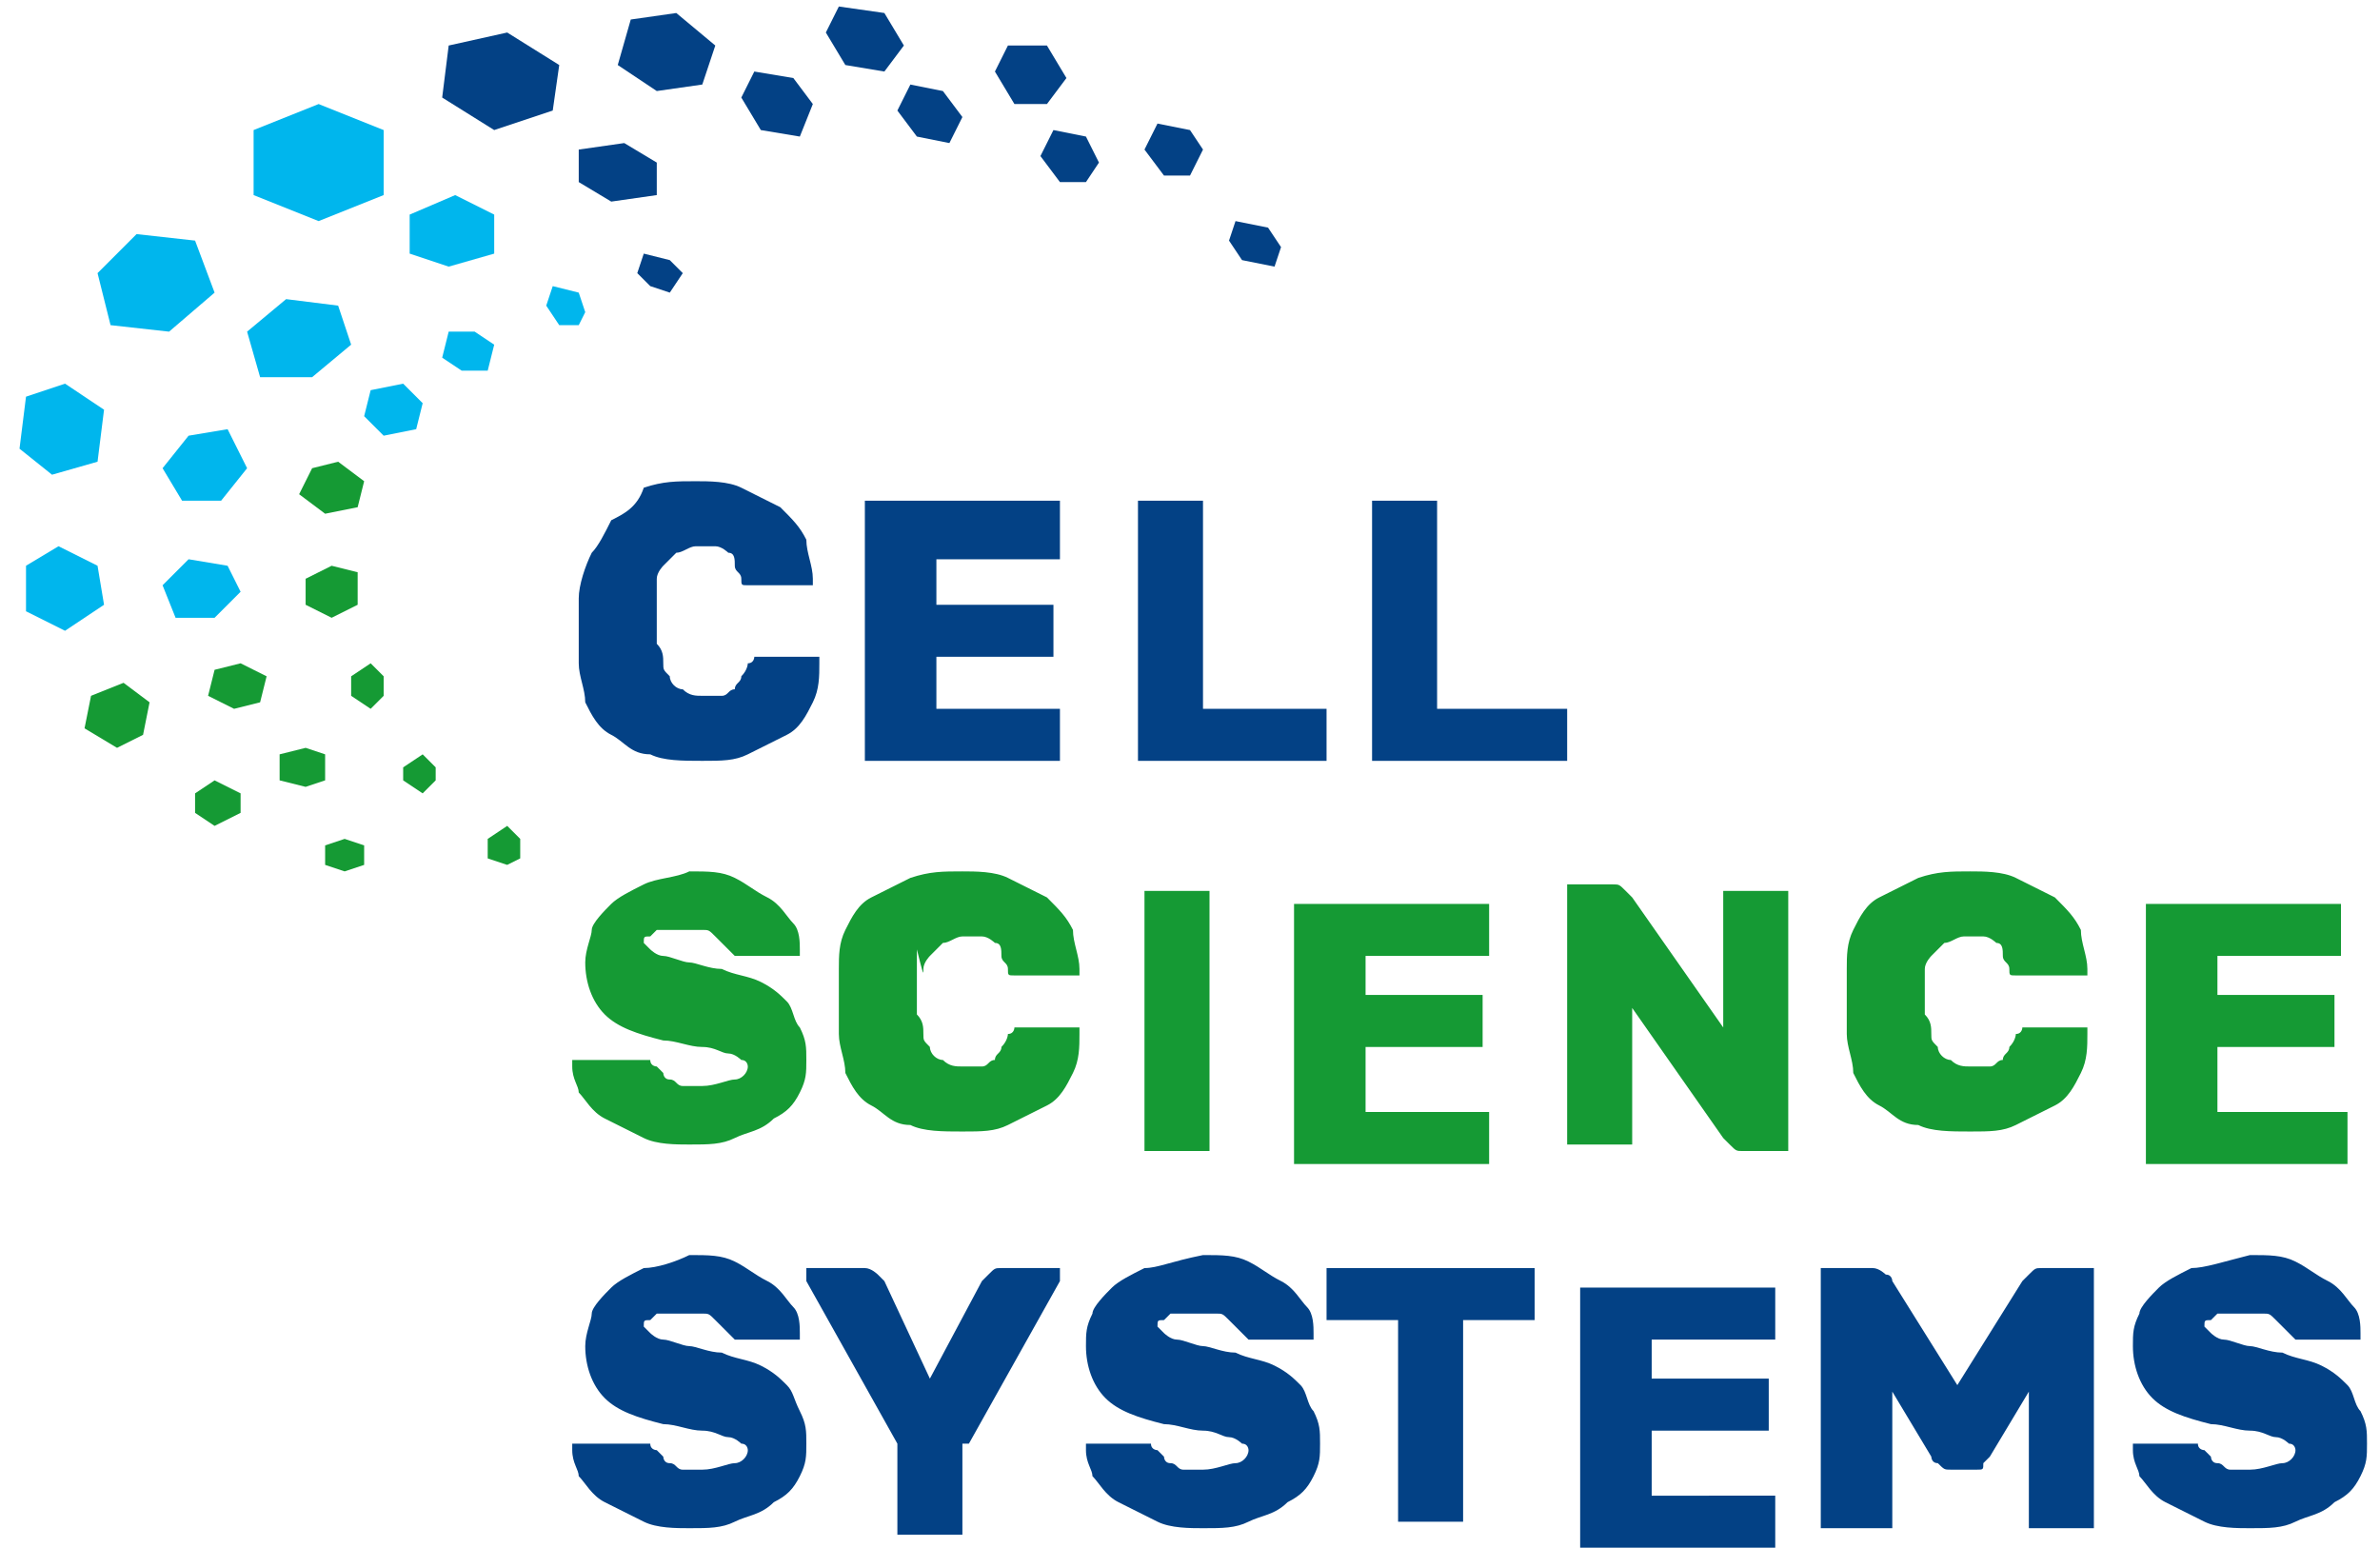 <?xml version="1.0" encoding="utf-8"?>
<!-- Generator: Adobe Illustrator 27.5.0, SVG Export Plug-In . SVG Version: 6.00 Build 0)  -->
<svg version="1.1" id="Layer_1" xmlns="http://www.w3.org/2000/svg" xmlns:xlink="http://www.w3.org/1999/xlink" x="0px" y="0px"
	 viewBox="0 0 36.6 23.8" style="enable-background:new 0 0 36.6 23.8;" xml:space="preserve">
<style type="text/css">
	.st0{fill:#00B6ED;}
	.st1{fill:#159A34;}
	.st2{fill:#034185;}
	.st3{clip-path:url(#SVGID_00000093160291536479588240000011886870669556873403_);fill:#034185;}
	.st4{clip-path:url(#SVGID_00000093160291536479588240000011886870669556873403_);fill:#159A34;}
</style>
<polygon class="st0" points="3.9,2 3.9,3 4.9,3.4 5.9,3 5.9,2 4.9,1.6 "/>
<polygon class="st0" points="1.5,4.2 1.7,5 2.6,5.1 3.3,4.5 3,3.7 2.1,3.6 "/>
<polygon class="st0" points="3.8,5.1 4,5.8 4.8,5.8 5.4,5.3 5.2,4.7 4.4,4.6 "/>
<polygon class="st0" points="2.5,7.2 2.8,7.7 3.4,7.7 3.8,7.2 3.5,6.6 2.9,6.7 "/>
<polygon class="st0" points="2.5,9 2.7,9.5 3.3,9.5 3.7,9.1 3.5,8.7 2.9,8.6 "/>
<polygon class="st1" points="1.4,10.7 1.3,11.2 1.8,11.5 2.2,11.3 2.3,10.8 1.9,10.5 "/>
<polygon class="st1" points="3.3,10.3 3.2,10.7 3.6,10.9 4,10.8 4.1,10.4 3.7,10.2 "/>
<polygon class="st0" points="0.4,8.7 0.4,9.4 1,9.7 1.6,9.3 1.5,8.7 0.9,8.4 "/>
<polygon class="st0" points="5.7,6 5.6,6.4 5.9,6.7 6.4,6.6 6.5,6.2 6.2,5.9 "/>
<polygon class="st1" points="4.8,7.2 4.6,7.6 5,7.9 5.5,7.8 5.6,7.4 5.2,7.1 "/>
<polygon class="st1" points="4.7,8.9 4.7,9.3 5.1,9.5 5.5,9.3 5.5,8.8 5.1,8.7 "/>
<polygon class="st1" points="5.4,10.4 5.4,10.7 5.7,10.9 5.9,10.7 5.9,10.4 5.7,10.2 "/>
<polygon class="st1" points="3,12.2 3,12.5 3.3,12.7 3.7,12.5 3.7,12.2 3.3,12 "/>
<polygon class="st1" points="6.2,11.8 6.2,12 6.5,12.2 6.7,12 6.7,11.8 6.5,11.6 "/>
<polygon class="st0" points="6.9,5.1 6.8,5.5 7.1,5.7 7.5,5.7 7.6,5.3 7.3,5.1 "/>
<polygon class="st0" points="0.4,6.1 0.3,6.9 0.8,7.3 1.5,7.1 1.6,6.3 1,5.9 "/>
<polygon class="st0" points="6.3,3.3 6.3,3.9 6.9,4.1 7.6,3.9 7.6,3.3 7,3 "/>
<polygon class="st0" points="8.5,4.4 8.4,4.7 8.6,5 8.9,5 9,4.8 8.9,4.5 "/>
<polygon class="st2" points="9.9,3.9 9.8,4.2 10,4.4 10.3,4.5 10.5,4.2 10.3,4 "/>
<polygon class="st2" points="6.9,0.7 6.8,1.5 7.6,2 8.5,1.7 8.6,1 7.8,0.5 "/>
<polygon class="st2" points="8.9,2.3 8.9,2.8 9.4,3.1 10.1,3 10.1,2.5 9.6,2.2 "/>
<polygon class="st2" points="9.7,0.3 9.5,1 10.1,1.4 10.8,1.3 11,0.7 10.4,0.2 "/>
<polygon class="st2" points="12.9,0.1 12.7,0.5 13,1 13.6,1.1 13.9,0.7 13.6,0.2 "/>
<polygon class="st2" points="11.6,1.1 11.4,1.5 11.7,2 12.3,2.1 12.5,1.6 12.2,1.2 "/>
<polygon class="st2" points="15.5,0.7 15.3,1.1 15.6,1.6 16.1,1.6 16.4,1.2 16.1,0.7 "/>
<polygon class="st2" points="14,1.3 13.8,1.7 14.1,2.1 14.6,2.2 14.8,1.8 14.5,1.4 "/>
<polygon class="st2" points="17.8,1.9 17.6,2.3 17.9,2.7 18.3,2.7 18.5,2.3 18.3,2 "/>
<polygon class="st2" points="16.2,2 16,2.4 16.3,2.8 16.7,2.8 16.9,2.5 16.7,2.1 "/>
<polygon class="st2" points="19,3.4 18.9,3.7 19.1,4 19.6,4.1 19.7,3.8 19.5,3.5 "/>
<polygon class="st1" points="5,13 5,13.3 5.3,13.4 5.6,13.3 5.6,13 5.3,12.9 "/>
<polygon class="st1" points="4.3,11.6 4.3,12 4.7,12.1 5,12 5,11.6 4.7,11.5 "/>
<polygon class="st1" points="7.5,12.9 7.5,13.2 7.8,13.3 8,13.2 8,12.9 7.8,12.7 "/>
<g>
	<defs>
		<rect id="SVGID_1_" width="36.6" height="23.8"/>
	</defs>
	<clipPath id="SVGID_00000071536320453119309380000007925067610136860830_">
		<use xlink:href="#SVGID_1_"  style="overflow:visible;"/>
	</clipPath>
	<path style="clip-path:url(#SVGID_00000071536320453119309380000007925067610136860830_);fill:#034185;" d="M33.7,19.5
		c-0.2,0.1-0.4,0.2-0.5,0.3c-0.1,0.1-0.3,0.3-0.3,0.4c-0.1,0.2-0.1,0.3-0.1,0.5c0,0.3,0.1,0.6,0.3,0.8c0.2,0.2,0.5,0.3,0.9,0.4
		c0.2,0,0.4,0.1,0.6,0.1c0.2,0,0.3,0.1,0.4,0.1c0.1,0,0.2,0.1,0.2,0.1c0.1,0,0.1,0.1,0.1,0.1c0,0.1-0.1,0.2-0.2,0.2
		c-0.1,0-0.3,0.1-0.5,0.1c-0.1,0-0.2,0-0.3,0c-0.1,0-0.1-0.1-0.2-0.1c-0.1,0-0.1-0.1-0.1-0.1c0,0-0.1-0.1-0.1-0.1c0,0-0.1,0-0.1-0.1
		c0,0-0.1,0-0.1,0h-0.8c0,0-0.1,0-0.1,0c0,0,0,0.1,0,0.1c0,0.2,0.1,0.3,0.1,0.4c0.1,0.1,0.2,0.3,0.4,0.4c0.2,0.1,0.4,0.2,0.6,0.3
		c0.2,0.1,0.5,0.1,0.7,0.1c0.3,0,0.5,0,0.7-0.1c0.2-0.1,0.4-0.1,0.6-0.3c0.2-0.1,0.3-0.2,0.4-0.4c0.1-0.2,0.1-0.3,0.1-0.5
		c0-0.2,0-0.3-0.1-0.5c-0.1-0.1-0.1-0.3-0.2-0.4c-0.1-0.1-0.2-0.2-0.4-0.3c-0.2-0.1-0.4-0.1-0.6-0.2c-0.2,0-0.4-0.1-0.5-0.1
		c-0.1,0-0.3-0.1-0.4-0.1c-0.1,0-0.2-0.1-0.2-0.1c0,0-0.1-0.1-0.1-0.1c0-0.1,0-0.1,0.1-0.1c0,0,0.1-0.1,0.1-0.1c0.1,0,0.1,0,0.2,0
		c0.1,0,0.1,0,0.2,0c0.1,0,0.2,0,0.3,0c0.1,0,0.1,0,0.2,0.1c0,0,0.1,0.1,0.1,0.1c0,0,0,0,0.1,0.1c0,0,0.1,0.1,0.1,0.1
		c0,0,0.1,0,0.1,0h0.8c0,0,0.1,0,0.1,0c0,0,0-0.1,0-0.1c0-0.1,0-0.3-0.1-0.4c-0.1-0.1-0.2-0.3-0.4-0.4c-0.2-0.1-0.3-0.2-0.5-0.3
		c-0.2-0.1-0.4-0.1-0.7-0.1C34.2,19.4,33.9,19.5,33.7,19.5 M30,22.6h0.4c0.1,0,0.1,0,0.1-0.1c0,0,0.1-0.1,0.1-0.1l0.6-1v2
		c0,0,0,0.1,0,0.1c0,0,0.1,0,0.1,0h0.8c0,0,0.1,0,0.1,0c0,0,0-0.1,0-0.1v-3.8c0,0,0-0.1,0-0.1c0,0-0.1,0-0.1,0h-0.7
		c-0.1,0-0.1,0-0.2,0.1c0,0-0.1,0.1-0.1,0.1l-1,1.6l-1-1.6c0,0,0-0.1-0.1-0.1c0,0-0.1-0.1-0.2-0.1h-0.7c0,0-0.1,0-0.1,0
		c0,0,0,0.1,0,0.1v3.8c0,0,0,0.1,0,0.1c0,0,0.1,0,0.1,0H29c0,0,0.1,0,0.1,0c0,0,0-0.1,0-0.1v-2l0.6,1c0,0,0,0.1,0.1,0.1
		C29.9,22.6,29.9,22.6,30,22.6 M25.4,22.7V22h1.7c0,0,0.1,0,0.1,0c0,0,0-0.1,0-0.1v-0.6c0,0,0-0.1,0-0.1c0,0-0.1,0-0.1,0h-1.7v-0.6
		h1.8c0,0,0.1,0,0.1,0c0,0,0-0.1,0-0.1v-0.6c0,0,0-0.1,0-0.1c0,0-0.1,0-0.1,0h-2.8c0,0-0.1,0-0.1,0c0,0,0,0.1,0,0.1v3.8
		c0,0,0,0.1,0,0.1c0,0,0.1,0,0.1,0h2.8c0,0,0.1,0,0.1,0c0,0,0-0.1,0-0.1v-0.6c0,0,0-0.1,0-0.1c0,0-0.1,0-0.1,0H25.4z M20.5,19.5
		c0,0-0.1,0-0.1,0c0,0,0,0.1,0,0.1v0.6c0,0,0,0.1,0,0.1c0,0,0.1,0,0.1,0h1v3c0,0,0,0.1,0,0.1c0,0,0.1,0,0.1,0h0.8c0,0,0.1,0,0.1,0
		c0,0,0-0.1,0-0.1v-3h1c0,0,0.1,0,0.1,0c0,0,0-0.1,0-0.1v-0.6c0,0,0-0.1,0-0.1c0,0-0.1,0-0.1,0H20.5z M17.6,19.5
		c-0.2,0.1-0.4,0.2-0.5,0.3c-0.1,0.1-0.3,0.3-0.3,0.4c-0.1,0.2-0.1,0.3-0.1,0.5c0,0.3,0.1,0.6,0.3,0.8c0.2,0.2,0.5,0.3,0.9,0.4
		c0.2,0,0.4,0.1,0.6,0.1c0.2,0,0.3,0.1,0.4,0.1c0.1,0,0.2,0.1,0.2,0.1c0.1,0,0.1,0.1,0.1,0.1c0,0.1-0.1,0.2-0.2,0.2
		c-0.1,0-0.3,0.1-0.5,0.1c-0.1,0-0.2,0-0.3,0c-0.1,0-0.1-0.1-0.2-0.1c-0.1,0-0.1-0.1-0.1-0.1c0,0-0.1-0.1-0.1-0.1c0,0-0.1,0-0.1-0.1
		c0,0-0.1,0-0.1,0h-0.8c0,0-0.1,0-0.1,0c0,0,0,0.1,0,0.1c0,0.2,0.1,0.3,0.1,0.4c0.1,0.1,0.2,0.3,0.4,0.4c0.2,0.1,0.4,0.2,0.6,0.3
		c0.2,0.1,0.5,0.1,0.7,0.1c0.3,0,0.5,0,0.7-0.1c0.2-0.1,0.4-0.1,0.6-0.3c0.2-0.1,0.3-0.2,0.4-0.4c0.1-0.2,0.1-0.3,0.1-0.5
		c0-0.2,0-0.3-0.1-0.5c-0.1-0.1-0.1-0.3-0.2-0.4c-0.1-0.1-0.2-0.2-0.4-0.3c-0.2-0.1-0.4-0.1-0.6-0.2c-0.2,0-0.4-0.1-0.5-0.1
		c-0.1,0-0.3-0.1-0.4-0.1c-0.1,0-0.2-0.1-0.2-0.1c0,0-0.1-0.1-0.1-0.1c0-0.1,0-0.1,0.1-0.1c0,0,0.1-0.1,0.1-0.1c0.1,0,0.1,0,0.2,0
		c0.1,0,0.1,0,0.2,0c0.1,0,0.2,0,0.3,0c0.1,0,0.1,0,0.2,0.1s0.1,0.1,0.1,0.1c0,0,0,0,0.1,0.1c0,0,0.1,0.1,0.1,0.1c0,0,0.1,0,0.1,0
		h0.8c0,0,0.1,0,0.1,0c0,0,0-0.1,0-0.1c0-0.1,0-0.3-0.1-0.4c-0.1-0.1-0.2-0.3-0.4-0.4c-0.2-0.1-0.3-0.2-0.5-0.3
		c-0.2-0.1-0.4-0.1-0.7-0.1C18,19.4,17.8,19.5,17.6,19.5 M14.9,22.2l1.4-2.5c0,0,0-0.1,0-0.1c0,0,0-0.1,0-0.1c0,0-0.1,0-0.1,0h-0.8
		c-0.1,0-0.1,0-0.2,0.1c0,0-0.1,0.1-0.1,0.1l-0.8,1.5l-0.7-1.5c0,0,0,0-0.1-0.1c0,0-0.1-0.1-0.2-0.1h-0.8c0,0-0.1,0-0.1,0
		c0,0,0,0.1,0,0.1c0,0,0,0,0,0.1l1.4,2.5v1.3c0,0,0,0.1,0,0.1c0,0,0.1,0,0.1,0h0.8c0,0,0.1,0,0.1,0c0,0,0-0.1,0-0.1V22.2z M9.9,19.5
		c-0.2,0.1-0.4,0.2-0.5,0.3c-0.1,0.1-0.3,0.3-0.3,0.4s-0.1,0.3-0.1,0.5c0,0.3,0.1,0.6,0.3,0.8c0.2,0.2,0.5,0.3,0.9,0.4
		c0.2,0,0.4,0.1,0.6,0.1c0.2,0,0.3,0.1,0.4,0.1c0.1,0,0.2,0.1,0.2,0.1c0.1,0,0.1,0.1,0.1,0.1c0,0.1-0.1,0.2-0.2,0.2
		c-0.1,0-0.3,0.1-0.5,0.1c-0.1,0-0.2,0-0.3,0c-0.1,0-0.1-0.1-0.2-0.1c-0.1,0-0.1-0.1-0.1-0.1c0,0-0.1-0.1-0.1-0.1c0,0-0.1,0-0.1-0.1
		c0,0-0.1,0-0.1,0H8.9c0,0-0.1,0-0.1,0c0,0,0,0.1,0,0.1c0,0.2,0.1,0.3,0.1,0.4c0.1,0.1,0.2,0.3,0.4,0.4c0.2,0.1,0.4,0.2,0.6,0.3
		c0.2,0.1,0.5,0.1,0.7,0.1c0.3,0,0.5,0,0.7-0.1c0.2-0.1,0.4-0.1,0.6-0.3c0.2-0.1,0.3-0.2,0.4-0.4c0.1-0.2,0.1-0.3,0.1-0.5
		c0-0.2,0-0.3-0.1-0.5s-0.1-0.3-0.2-0.4c-0.1-0.1-0.2-0.2-0.4-0.3c-0.2-0.1-0.4-0.1-0.6-0.2c-0.2,0-0.4-0.1-0.5-0.1
		c-0.1,0-0.3-0.1-0.4-0.1c-0.1,0-0.2-0.1-0.2-0.1c0,0-0.1-0.1-0.1-0.1c0-0.1,0-0.1,0.1-0.1c0,0,0.1-0.1,0.1-0.1c0.1,0,0.1,0,0.2,0
		c0.1,0,0.1,0,0.2,0c0.1,0,0.2,0,0.3,0c0.1,0,0.1,0,0.2,0.1c0,0,0.1,0.1,0.1,0.1c0,0,0,0,0.1,0.1c0,0,0.1,0.1,0.1,0.1
		c0,0,0.1,0,0.1,0h0.8c0,0,0.1,0,0.1,0c0,0,0-0.1,0-0.1c0-0.1,0-0.3-0.1-0.4c-0.1-0.1-0.2-0.3-0.4-0.4c-0.2-0.1-0.3-0.2-0.5-0.3
		c-0.2-0.1-0.4-0.1-0.7-0.1C10.4,19.4,10.1,19.5,9.9,19.5"/>
	<path style="clip-path:url(#SVGID_00000071536320453119309380000007925067610136860830_);fill:#159A34;" d="M34.1,16.8v-0.7h1.7
		c0,0,0.1,0,0.1,0c0,0,0-0.1,0-0.1v-0.6c0,0,0-0.1,0-0.1c0,0-0.1,0-0.1,0h-1.7v-0.6h1.8c0,0,0.1,0,0.1,0c0,0,0-0.1,0-0.1v-0.6
		c0,0,0-0.1,0-0.1c0,0-0.1,0-0.1,0h-2.8c0,0-0.1,0-0.1,0c0,0,0,0.1,0,0.1v3.8c0,0,0,0.1,0,0.1c0,0,0.1,0,0.1,0H36c0,0,0.1,0,0.1,0
		c0,0,0-0.1,0-0.1v-0.6c0,0,0-0.1,0-0.1c0,0-0.1,0-0.1,0H34.1z M29.6,14.9c0-0.1,0.1-0.2,0.1-0.2c0.1-0.1,0.1-0.1,0.2-0.2
		c0.1,0,0.2-0.1,0.3-0.1c0.1,0,0.2,0,0.3,0c0.1,0,0.2,0.1,0.2,0.1c0.1,0,0.1,0.1,0.1,0.2c0,0.1,0.1,0.1,0.1,0.2c0,0.1,0,0.1,0.1,0.1
		c0,0,0.1,0,0.1,0H32c0,0,0.1,0,0.1,0c0,0,0-0.1,0-0.1c0-0.2-0.1-0.4-0.1-0.6c-0.1-0.2-0.2-0.3-0.4-0.5c-0.2-0.1-0.4-0.2-0.6-0.3
		c-0.2-0.1-0.5-0.1-0.7-0.1c-0.3,0-0.5,0-0.8,0.1c-0.2,0.1-0.4,0.2-0.6,0.3c-0.2,0.1-0.3,0.3-0.4,0.5c-0.1,0.2-0.1,0.4-0.1,0.6
		c0,0.2,0,0.3,0,0.5c0,0.2,0,0.4,0,0.5c0,0.2,0.1,0.4,0.1,0.6c0.1,0.2,0.2,0.4,0.4,0.5c0.2,0.1,0.3,0.3,0.6,0.3
		c0.2,0.1,0.5,0.1,0.8,0.1c0.3,0,0.5,0,0.7-0.1c0.2-0.1,0.4-0.2,0.6-0.3s0.3-0.3,0.4-0.5c0.1-0.2,0.1-0.4,0.1-0.6c0,0,0-0.1,0-0.1
		c0,0-0.1,0-0.1,0h-0.8c-0.1,0-0.1,0-0.1,0c0,0,0,0.1-0.1,0.1c0,0,0,0.1-0.1,0.2c0,0.1-0.1,0.1-0.1,0.2c-0.1,0-0.1,0.1-0.2,0.1
		c-0.1,0-0.2,0-0.3,0c-0.1,0-0.2,0-0.3-0.1c-0.1,0-0.2-0.1-0.2-0.2c-0.1-0.1-0.1-0.1-0.1-0.2c0-0.1,0-0.2-0.1-0.3c0-0.1,0-0.1,0-0.2
		c0-0.1,0-0.2,0-0.3c0-0.1,0-0.2,0-0.3c0-0.1,0-0.2,0-0.2C29.6,15,29.6,15,29.6,14.9 M27.4,17.7c0,0,0.1,0,0.1,0c0,0,0-0.1,0-0.1
		v-3.8c0,0,0-0.1,0-0.1c0,0-0.1,0-0.1,0h-0.8c0,0-0.1,0-0.1,0c0,0,0,0.1,0,0.1v2l-1.4-2c0,0,0,0-0.1-0.1s-0.1-0.1-0.2-0.1h-0.6
		c0,0-0.1,0-0.1,0c0,0,0,0.1,0,0.1v3.8c0,0,0,0.1,0,0.1c0,0,0.1,0,0.1,0H25c0,0,0.1,0,0.1,0c0,0,0-0.1,0-0.1v-2l1.4,2
		c0,0,0,0,0.1,0.1s0.1,0.1,0.2,0.1H27.4z M21,16.8v-0.7h1.7c0,0,0.1,0,0.1,0c0,0,0-0.1,0-0.1v-0.6c0,0,0-0.1,0-0.1c0,0-0.1,0-0.1,0
		H21v-0.6h1.8c0,0,0.1,0,0.1,0c0,0,0-0.1,0-0.1v-0.6c0,0,0-0.1,0-0.1c0,0-0.1,0-0.1,0h-2.8c0,0-0.1,0-0.1,0c0,0,0,0.1,0,0.1v3.8
		c0,0,0,0.1,0,0.1c0,0,0.1,0,0.1,0h2.8c0,0,0.1,0,0.1,0c0,0,0-0.1,0-0.1v-0.6c0,0,0-0.1,0-0.1c0,0-0.1,0-0.1,0H21z M18.5,17.7
		c0,0,0.1,0,0.1,0c0,0,0-0.1,0-0.1v-3.8c0,0,0-0.1,0-0.1c0,0-0.1,0-0.1,0h-0.8c0,0-0.1,0-0.1,0c0,0,0,0.1,0,0.1v3.8c0,0,0,0.1,0,0.1
		c0,0,0.1,0,0.1,0H18.5z M14.2,14.9c0-0.1,0.1-0.2,0.1-0.2c0.1-0.1,0.1-0.1,0.2-0.2c0.1,0,0.2-0.1,0.3-0.1c0.1,0,0.2,0,0.3,0
		c0.1,0,0.2,0.1,0.2,0.1c0.1,0,0.1,0.1,0.1,0.2c0,0.1,0.1,0.1,0.1,0.2c0,0.1,0,0.1,0.1,0.1c0,0,0.1,0,0.1,0h0.8c0,0,0.1,0,0.1,0
		c0,0,0-0.1,0-0.1c0-0.2-0.1-0.4-0.1-0.6c-0.1-0.2-0.2-0.3-0.4-0.5c-0.2-0.1-0.4-0.2-0.6-0.3c-0.2-0.1-0.5-0.1-0.7-0.1
		c-0.3,0-0.5,0-0.8,0.1c-0.2,0.1-0.4,0.2-0.6,0.3c-0.2,0.1-0.3,0.3-0.4,0.5c-0.1,0.2-0.1,0.4-0.1,0.6c0,0.2,0,0.3,0,0.5
		c0,0.2,0,0.4,0,0.5c0,0.2,0.1,0.4,0.1,0.6c0.1,0.2,0.2,0.4,0.4,0.5c0.2,0.1,0.3,0.3,0.6,0.3c0.2,0.1,0.5,0.1,0.8,0.1
		c0.3,0,0.5,0,0.7-0.1c0.2-0.1,0.4-0.2,0.6-0.3c0.2-0.1,0.3-0.3,0.4-0.5c0.1-0.2,0.1-0.4,0.1-0.6c0,0,0-0.1,0-0.1c0,0-0.1,0-0.1,0
		h-0.8c-0.1,0-0.1,0-0.1,0c0,0,0,0.1-0.1,0.1c0,0,0,0.1-0.1,0.2c0,0.1-0.1,0.1-0.1,0.2c-0.1,0-0.1,0.1-0.2,0.1c-0.1,0-0.2,0-0.3,0
		c-0.1,0-0.2,0-0.3-0.1c-0.1,0-0.2-0.1-0.2-0.2c-0.1-0.1-0.1-0.1-0.1-0.2c0-0.1,0-0.2-0.1-0.3c0-0.1,0-0.1,0-0.2c0-0.1,0-0.2,0-0.3
		c0-0.1,0-0.2,0-0.3c0-0.1,0-0.2,0-0.2C14.2,15,14.2,15,14.2,14.9 M9.9,13.6c-0.2,0.1-0.4,0.2-0.5,0.3c-0.1,0.1-0.3,0.3-0.3,0.4
		s-0.1,0.3-0.1,0.5c0,0.3,0.1,0.6,0.3,0.8c0.2,0.2,0.5,0.3,0.9,0.4c0.2,0,0.4,0.1,0.6,0.1c0.2,0,0.3,0.1,0.4,0.1
		c0.1,0,0.2,0.1,0.2,0.1c0.1,0,0.1,0.1,0.1,0.1c0,0.1-0.1,0.2-0.2,0.2c-0.1,0-0.3,0.1-0.5,0.1c-0.1,0-0.2,0-0.3,0
		c-0.1,0-0.1-0.1-0.2-0.1c-0.1,0-0.1-0.1-0.1-0.1c0,0-0.1-0.1-0.1-0.1c0,0-0.1,0-0.1-0.1c0,0-0.1,0-0.1,0H8.9c0,0-0.1,0-0.1,0
		c0,0,0,0.1,0,0.1c0,0.2,0.1,0.3,0.1,0.4c0.1,0.1,0.2,0.3,0.4,0.4c0.2,0.1,0.4,0.2,0.6,0.3c0.2,0.1,0.5,0.1,0.7,0.1
		c0.3,0,0.5,0,0.7-0.1c0.2-0.1,0.4-0.1,0.6-0.3c0.2-0.1,0.3-0.2,0.4-0.4c0.1-0.2,0.1-0.3,0.1-0.5c0-0.2,0-0.3-0.1-0.5
		c-0.1-0.1-0.1-0.3-0.2-0.4c-0.1-0.1-0.2-0.2-0.4-0.3c-0.2-0.1-0.4-0.1-0.6-0.2c-0.2,0-0.4-0.1-0.5-0.1c-0.1,0-0.3-0.1-0.4-0.1
		c-0.1,0-0.2-0.1-0.2-0.1c0,0-0.1-0.1-0.1-0.1c0-0.1,0-0.1,0.1-0.1c0,0,0.1-0.1,0.1-0.1c0.1,0,0.1,0,0.2,0c0.1,0,0.1,0,0.2,0
		c0.1,0,0.2,0,0.3,0c0.1,0,0.1,0,0.2,0.1c0,0,0.1,0.1,0.1,0.1c0,0,0,0,0.1,0.1c0,0,0.1,0.1,0.1,0.1c0,0,0.1,0,0.1,0h0.8
		c0,0,0.1,0,0.1,0c0,0,0-0.1,0-0.1c0-0.1,0-0.3-0.1-0.4c-0.1-0.1-0.2-0.3-0.4-0.4c-0.2-0.1-0.3-0.2-0.5-0.3
		c-0.2-0.1-0.4-0.1-0.7-0.1C10.4,13.5,10.1,13.5,9.9,13.6"/>
	<path style="clip-path:url(#SVGID_00000071536320453119309380000007925067610136860830_);fill:#034185;" d="M22.1,10.8v-3
		c0,0,0-0.1,0-0.1c0,0-0.1,0-0.1,0h-0.8c0,0-0.1,0-0.1,0c0,0,0,0.1,0,0.1v3.8c0,0,0,0.1,0,0.1c0,0,0.1,0,0.1,0H24c0,0,0.1,0,0.1,0
		c0,0,0-0.1,0-0.1V11c0,0,0-0.1,0-0.1c0,0-0.1,0-0.1,0H22.1z M18.5,10.8v-3c0,0,0-0.1,0-0.1c0,0-0.1,0-0.1,0h-0.8c0,0-0.1,0-0.1,0
		c0,0,0,0.1,0,0.1v3.8c0,0,0,0.1,0,0.1c0,0,0.1,0,0.1,0h2.7c0,0,0.1,0,0.1,0c0,0,0-0.1,0-0.1V11c0,0,0-0.1,0-0.1c0,0-0.1,0-0.1,0
		H18.5z M14.4,10.8v-0.7h1.7c0,0,0.1,0,0.1,0c0,0,0-0.1,0-0.1V9.4c0,0,0-0.1,0-0.1c0,0-0.1,0-0.1,0h-1.7V8.6h1.8c0,0,0.1,0,0.1,0
		c0,0,0-0.1,0-0.1V7.8c0,0,0-0.1,0-0.1c0,0-0.1,0-0.1,0h-2.8c0,0-0.1,0-0.1,0c0,0,0,0.1,0,0.1v3.8c0,0,0,0.1,0,0.1c0,0,0.1,0,0.1,0
		h2.8c0,0,0.1,0,0.1,0c0,0,0-0.1,0-0.1V11c0,0,0-0.1,0-0.1c0,0-0.1,0-0.1,0H14.4z M10.1,8.9c0-0.1,0.1-0.2,0.1-0.2
		c0.1-0.1,0.1-0.1,0.2-0.2c0.1,0,0.2-0.1,0.3-0.1c0.1,0,0.2,0,0.3,0c0.1,0,0.2,0.1,0.2,0.1c0.1,0,0.1,0.1,0.1,0.2
		c0,0.1,0.1,0.1,0.1,0.2c0,0.1,0,0.1,0.1,0.1c0,0,0.1,0,0.1,0h0.8c0,0,0.1,0,0.1,0c0,0,0-0.1,0-0.1c0-0.2-0.1-0.4-0.1-0.6
		c-0.1-0.2-0.2-0.3-0.4-0.5c-0.2-0.1-0.4-0.2-0.6-0.3c-0.2-0.1-0.5-0.1-0.7-0.1c-0.3,0-0.5,0-0.8,0.1C9.8,7.8,9.6,7.9,9.4,8
		C9.3,8.2,9.2,8.4,9.1,8.5C9,8.7,8.9,9,8.9,9.2c0,0.2,0,0.3,0,0.5c0,0.2,0,0.4,0,0.5c0,0.2,0.1,0.4,0.1,0.6c0.1,0.2,0.2,0.4,0.4,0.5
		c0.2,0.1,0.3,0.3,0.6,0.3c0.2,0.1,0.5,0.1,0.8,0.1c0.3,0,0.5,0,0.7-0.1c0.2-0.1,0.4-0.2,0.6-0.3c0.2-0.1,0.3-0.3,0.4-0.5
		c0.1-0.2,0.1-0.4,0.1-0.6c0,0,0-0.1,0-0.1c0,0-0.1,0-0.1,0h-0.8c-0.1,0-0.1,0-0.1,0c0,0,0,0.1-0.1,0.1c0,0,0,0.1-0.1,0.2
		c0,0.1-0.1,0.1-0.1,0.2c-0.1,0-0.1,0.1-0.2,0.1c-0.1,0-0.2,0-0.3,0c-0.1,0-0.2,0-0.3-0.1c-0.1,0-0.2-0.1-0.2-0.2
		c-0.1-0.1-0.1-0.1-0.1-0.2c0-0.1,0-0.2-0.1-0.3c0-0.1,0-0.1,0-0.2c0-0.1,0-0.2,0-0.3c0-0.1,0-0.2,0-0.3c0-0.1,0-0.2,0-0.2
		C10,9.1,10.1,9,10.1,8.9"/>
</g>
</svg>
